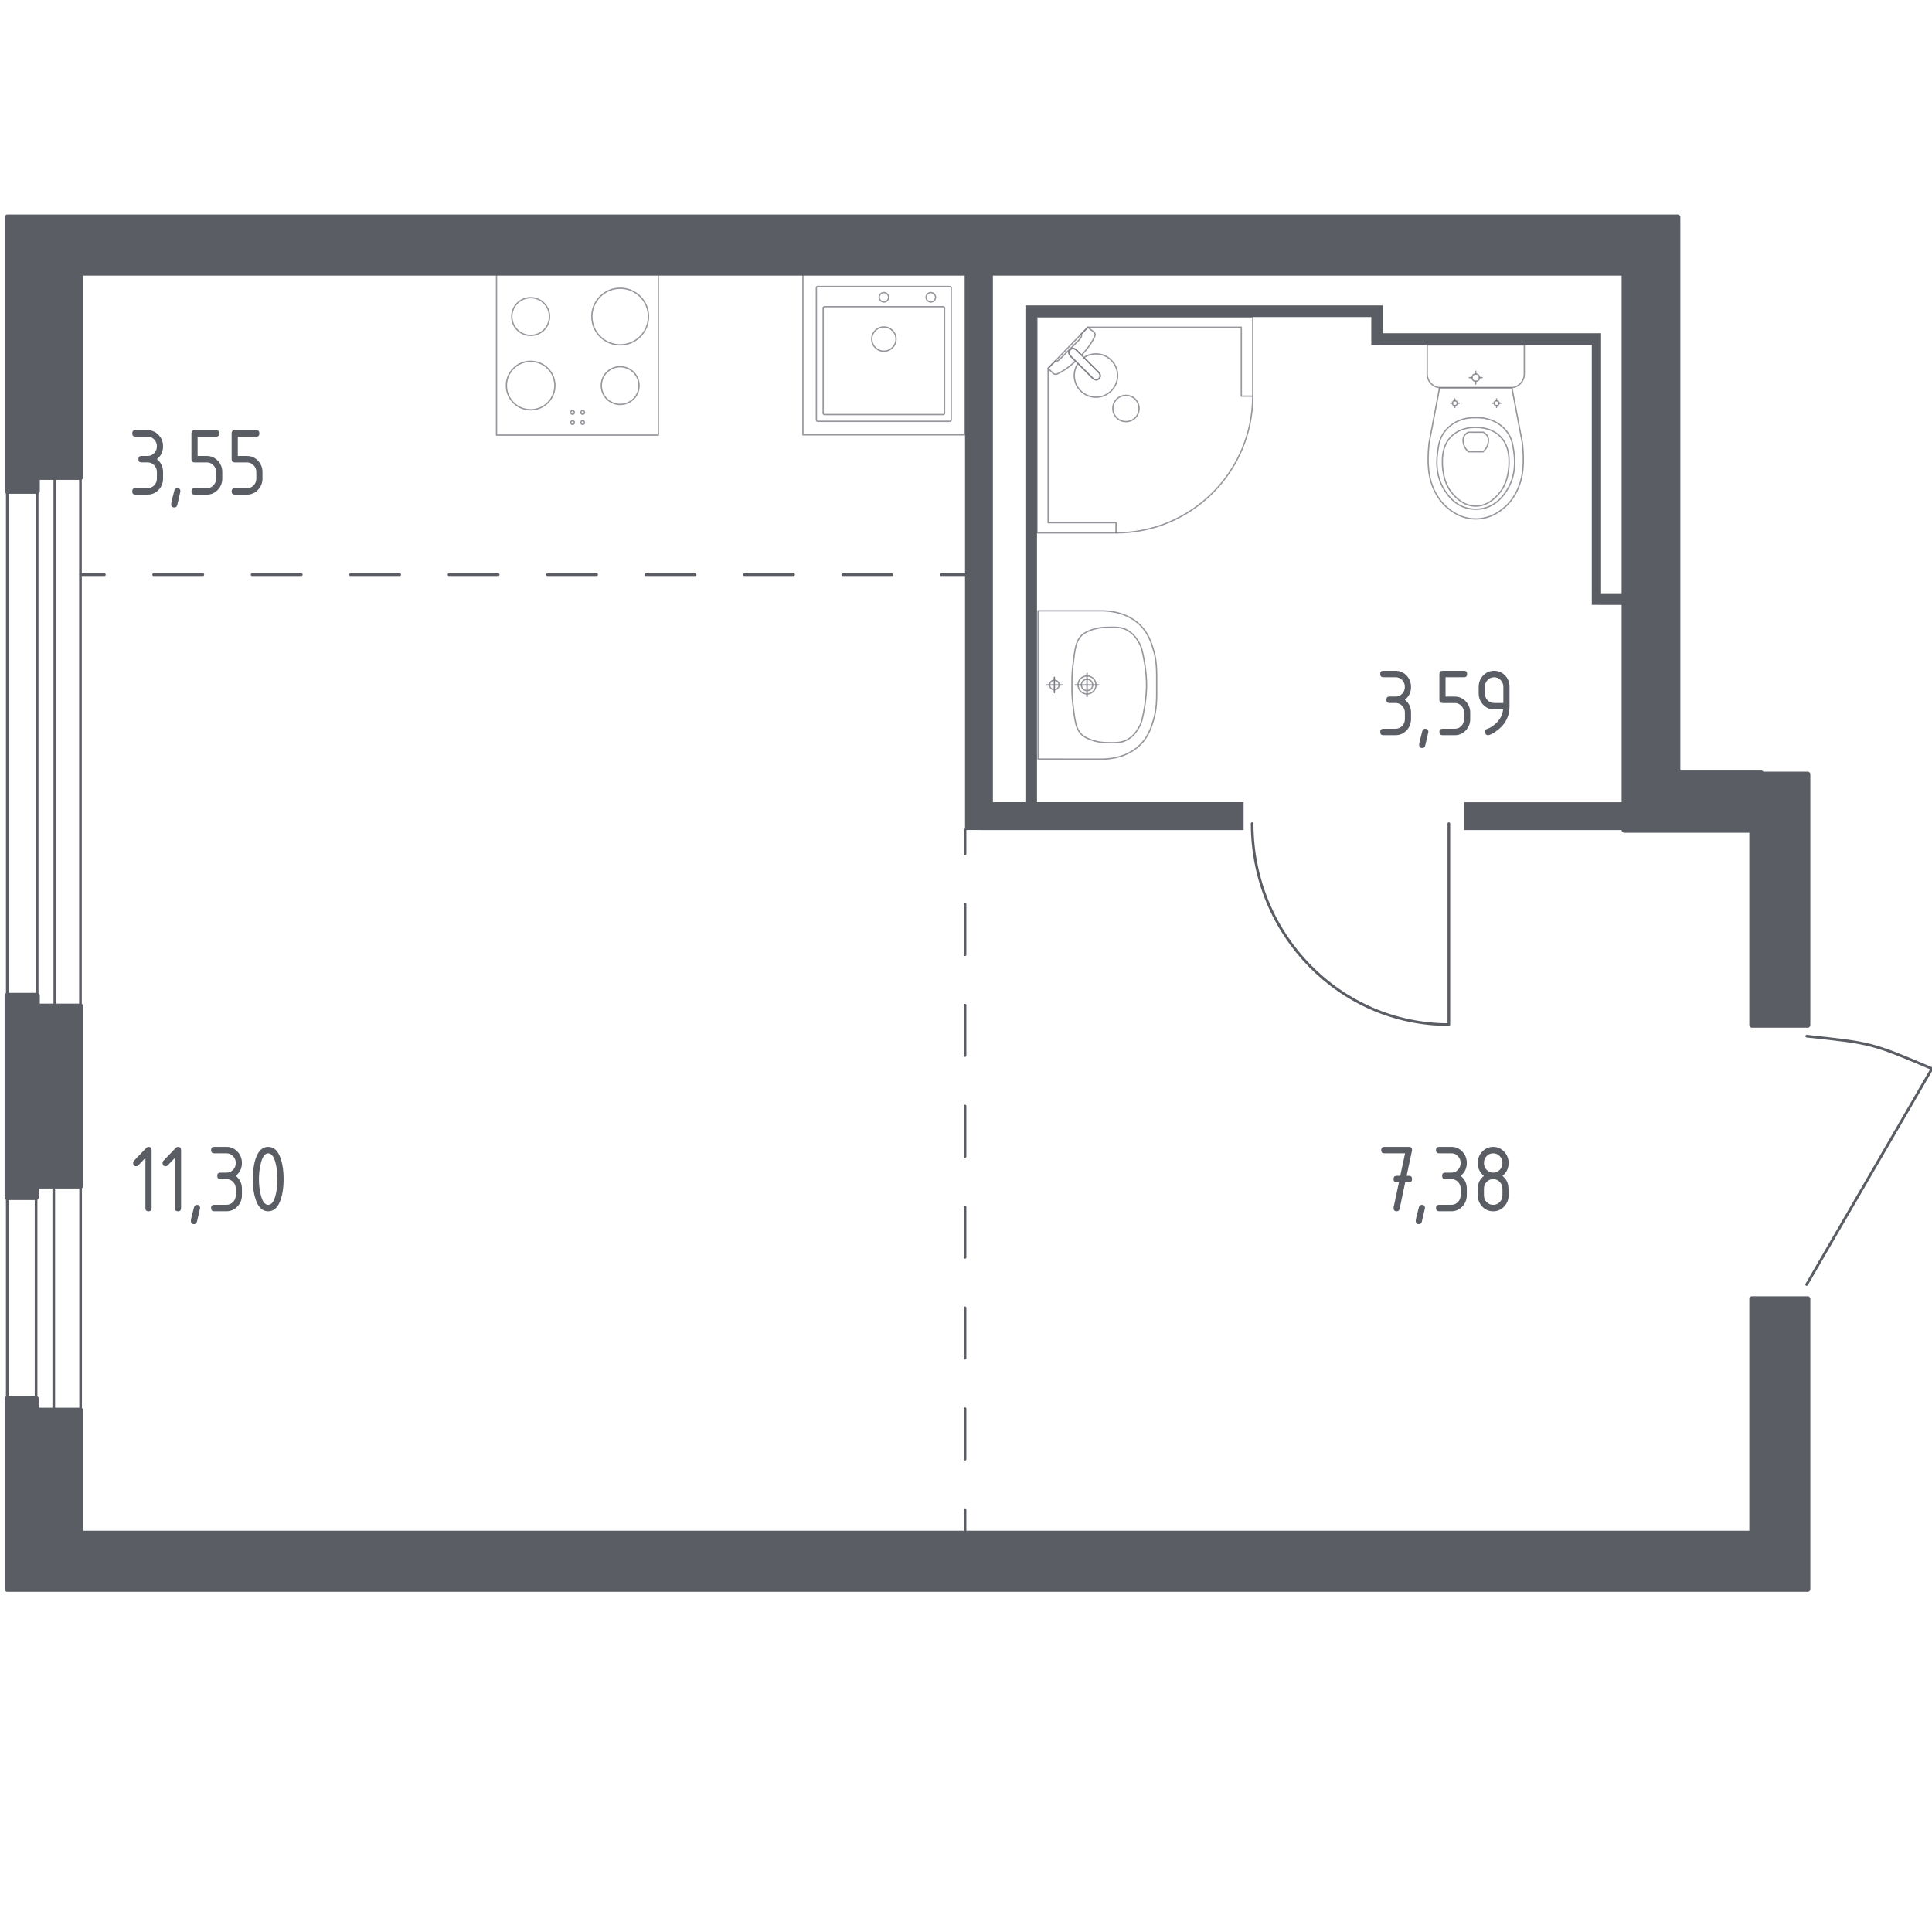 <?xml version="1.0" encoding="utf-8"?>
<!-- Generator: Adobe Illustrator 24.3.0, SVG Export Plug-In . SVG Version: 6.00 Build 0)  -->
<svg version="1.1" xmlns="http://www.w3.org/2000/svg" xmlns:xlink="http://www.w3.org/1999/xlink" x="0px" y="0px"
	 viewBox="0 0 1000 1000" style="enable-background:new 0 0 1000 1000;" xml:space="preserve">
<style type="text/css">
	.st0{fill:none;stroke:#5B5D65;stroke-width:1.379;stroke-linecap:round;stroke-linejoin:round;stroke-miterlimit:10;}
	.st1{fill:#5B5D65;}
	.st2{fill:none;stroke:#5B5D65;stroke-width:1.379;stroke-linecap:round;stroke-linejoin:round;}
	.st3{fill:none;stroke:#5B5D65;stroke-width:1.379;stroke-linecap:round;stroke-linejoin:round;stroke-dasharray:26.111,26.111;}
	.st4{fill:none;stroke:#5B5D65;stroke-width:1.379;stroke-linecap:round;stroke-linejoin:round;stroke-dasharray:25.48,25.48;}
	.st5{opacity:0.8;}
	.st6{opacity:0.8;fill:none;stroke:#5B5D65;stroke-width:0.689;stroke-linecap:round;stroke-linejoin:round;stroke-miterlimit:10;}
	.st7{fill:none;stroke:#5B5D65;stroke-width:0.689;stroke-linecap:round;stroke-linejoin:round;stroke-miterlimit:10;}
	.st8{fill:#5B5D65;stroke:#5B5D65;stroke-width:2.757;stroke-linecap:round;stroke-linejoin:round;stroke-miterlimit:10;}
</style>
<g id="Цвет_помещения">
</g>
<g id="Окна_x2C__двери">
	<path class="st0" d="M935.15,536.3c33.64,3.6,33.64,3.6,64.85,16.82l-64.88,111.74"/>
	<path class="st0" d="M648.11,426.31c0,57.49,45.54,104.01,101.82,104.01V426.33"/>
	<g>
		<g>
			<line class="st0" x1="18.67" y1="613.48" x2="18.67" y2="613.3"/>
			<line class="st0" x1="18.67" y1="613.48" x2="27.83" y2="613.48"/>
			<polyline class="st0" points="18.67,730.04 41.73,730.04 41.73,613.48 27.83,613.48 			"/>
			<polyline class="st0" points="18.67,619.77 3.76,619.77 3.76,723.95 18.67,723.95 			"/>
			<line class="st0" x1="18.67" y1="727.45" x2="18.67" y2="616.07"/>
			<line class="st0" x1="18.67" y1="730.04" x2="18.67" y2="727.45"/>
			<line class="st0" x1="18.67" y1="616.07" x2="18.67" y2="613.48"/>
			<line class="st0" x1="27.83" y1="613.48" x2="27.83" y2="613.3"/>
			<line class="st0" x1="27.83" y1="729.86" x2="27.83" y2="613.48"/>
		</g>
	</g>
	<g>
		<g>
			<line class="st0" x1="19.23" y1="247.42" x2="19.23" y2="246.99"/>
			<line class="st0" x1="19.23" y1="247.42" x2="28.38" y2="247.42"/>
			<polyline class="st0" points="19.23,520.84 41.65,520.84 41.65,247.42 28.38,247.42 			"/>
			<polyline class="st0" points="19.23,250.73 3.77,250.73 3.77,517.1 19.23,517.1 			"/>
			<line class="st0" x1="19.23" y1="514.76" x2="19.23" y2="253.5"/>
			<line class="st0" x1="19.23" y1="520.84" x2="19.23" y2="514.76"/>
			<line class="st0" x1="19.23" y1="253.5" x2="19.23" y2="247.42"/>
			<line class="st0" x1="28.38" y1="247.42" x2="28.38" y2="246.99"/>
			<line class="st0" x1="28.38" y1="520.41" x2="28.38" y2="247.42"/>
		</g>
	</g>
</g>
<g id="Блок_кондиционера">
</g>
<g id="Шахты">
</g>
<g id="Перегородки">
	<g>
		<rect x="757.83" y="415.23" class="st1" width="82.9" height="14.42"/>
		<polygon class="st1" points="828.72,307.06 828.72,178.53 828.72,176.13 828.72,172.49 715.78,172.49 715.78,164.11 
			715.78,164.11 715.78,158.08 536.75,158.08 530.74,158.08 530.74,158.08 530.74,164.11 530.74,164.11 530.74,415.2 513.92,415.2 
			513.92,141.26 499.5,141.26 499.5,429.62 507.91,429.62 507.91,429.65 643.69,429.65 643.69,415.2 536.75,415.2 536.75,164.11 
			709.77,164.11 709.77,178.5 713.97,178.5 713.97,178.53 823.91,178.53 823.91,313.07 826.92,313.07 826.92,313.1 840.73,313.1 
			840.73,307.06 		"/>
	</g>
</g>
<g id="Пунктир">
	<g>
		<g>
			<line class="st2" x1="499.5" y1="429.62" x2="499.5" y2="441.93"/>
			<line class="st3" x1="499.5" y1="468.04" x2="499.5" y2="768.31"/>
			<line class="st2" x1="499.5" y1="781.37" x2="499.5" y2="793.68"/>
		</g>
	</g>
	<g>
		<g>
			<line class="st2" x1="499.5" y1="297.45" x2="487.19" y2="297.45"/>
			<line class="st4" x1="461.71" y1="297.45" x2="66.78" y2="297.45"/>
			<line class="st2" x1="54.04" y1="297.45" x2="41.73" y2="297.45"/>
		</g>
	</g>
</g>
<g id="Сантехника">
	<g class="st5">
		<path class="st6" d="M788.96,178.54v13.71v1.4c0,3.86-3.17,7.02-7.03,7.02h-36.18c-3.87,0-7.03-3.16-7.03-7.02v-1.4v-13.71H788.96
			z"/>
		<ellipse class="st6" cx="763.84" cy="195.46" rx="1.9" ry="1.89"/>
		<line class="st6" x1="767.15" y1="195.46" x2="765.73" y2="195.46"/>
		<line class="st6" x1="761.94" y1="195.46" x2="760.52" y2="195.46"/>
		<line class="st6" x1="763.84" y1="198.76" x2="763.84" y2="197.35"/>
		<line class="st6" x1="763.84" y1="193.56" x2="763.84" y2="192.15"/>
		<line class="st6" x1="776.83" y1="208.7" x2="775.89" y2="208.7"/>
		<line class="st6" x1="773.37" y1="208.7" x2="772.43" y2="208.7"/>
		<line class="st6" x1="774.63" y1="210.9" x2="774.63" y2="209.96"/>
		<line class="st6" x1="774.63" y1="207.45" x2="774.63" y2="206.51"/>
		<ellipse class="st6" cx="774.63" cy="208.7" rx="1.26" ry="1.26"/>
		<ellipse class="st6" cx="753.04" cy="208.7" rx="1.26" ry="1.26"/>
		<line class="st6" x1="755.24" y1="208.7" x2="754.3" y2="208.7"/>
		<line class="st6" x1="751.78" y1="208.7" x2="750.84" y2="208.7"/>
		<line class="st6" x1="753.04" y1="210.9" x2="753.04" y2="209.96"/>
		<line class="st6" x1="753.04" y1="207.45" x2="753.04" y2="206.51"/>
		<path class="st6" d="M739.47,231.69c0.07-0.97,0.15-1.77,0.21-2.3c1.82-9.58,3.64-19.15,5.46-28.73c6.23,0,12.47,0,18.7,0.01
			c6.23,0,12.47,0,18.7-0.01c1.82,9.58,3.64,19.15,5.46,28.73c0.06,0.53,0.14,1.32,0.21,2.3c0.4,5.74,1.08,15.41-3.97,24.13
			c-0.81,1.41-2.49,4.24-5.69,6.95c-1.92,1.62-7,5.8-14.53,5.81c-0.06,0-0.12-0.01-0.18-0.01c-0.06,0-0.12,0.01-0.18,0.01
			c-7.53,0-12.62-4.18-14.53-5.81c-3.2-2.71-4.87-5.54-5.69-6.95C738.39,247.1,739.06,237.43,739.47,231.69z"/>
		<path class="st6" d="M744.25,232.94c0.41-2.82,0.91-5.98,3.24-9.22c2.87-4,6.72-5.62,7.98-6.13c3.42-1.39,6.34-1.39,8.37-1.39
			s4.95,0,8.37,1.39c1.26,0.51,5.11,2.14,7.98,6.13c2.33,3.24,2.83,6.4,3.24,9.22c0.53,3.6,1.9,13-3.89,21.46
			c-1.44,2.11-4.53,6.55-10.46,8.39c-1.23,0.38-5.48,1.55-10.48,0c-5.93-1.84-9.02-6.28-10.46-8.39
			C742.35,245.94,743.72,236.54,744.25,232.94z"/>
		<path class="st6" d="M751.54,225.55c4.65-4.34,10.71-4.33,12.29-4.31c1.59-0.01,7.65-0.03,12.29,4.31c4.11,3.84,5,9.11,4.97,13.3
			c0.04,2.9-0.37,5.25-0.54,6.18c-0.41,2.29-1.41,6.79-4.95,10.75c-1.43,1.6-5.5,6.16-11.74,6.17c-6.28,0.02-10.4-4.59-11.81-6.17
			c-3.54-3.96-4.54-8.46-4.95-10.75c-0.17-0.93-0.59-3.28-0.54-6.18C746.54,234.66,747.43,229.39,751.54,225.55z"/>
		<path class="st6" d="M757.69,225.96c0.67-1.39,1.88-2.03,2.32-2.24c2.56,0,5.11,0,7.67,0c0.44,0.21,1.66,0.85,2.32,2.24
			c0.55,1.15,0.42,2.2,0.33,2.95c-0.32,2.52-1.91,4.22-2.64,4.92c-2.56,0-5.11,0-7.67,0c-0.72-0.67-2.27-2.3-2.63-4.77
			C757.26,228.26,757.12,227.16,757.69,225.96z"/>
	</g>
	<g class="st5">
		<path class="st6" d="M562.64,357.46c1.62,0,2.93-1.32,2.93-2.94c0-1.62-1.31-2.93-2.93-2.93c-1.62,0-2.93,1.32-2.93,2.93
			C559.71,356.14,561.02,357.46,562.64,357.46z"/>
		<path class="st6" d="M562.64,359.18c2.57,0,4.64-2.09,4.64-4.66c0-2.57-2.08-4.65-4.64-4.65c-2.57,0-4.65,2.08-4.65,4.65
			C557.99,357.09,560.07,359.18,562.64,359.18z"/>
		<path class="st6" d="M537.28,392.91v-0.01v-76.74v-0.01c10.66,0,21.31,0,31.97,0c0.07,0,0.16,0.01,0.24,0.01
			c3.25-0.07,11.94,0.19,18.99,5.91c5.91,4.79,7.62,10.95,8.95,15.77c0.4,1.45,0.67,2.88,0.85,4.44c0.46,3.29,0.44,6.79,0.41,12.26
			c0.03,5.48,0.04,8.97-0.41,12.26c-0.18,1.56-0.45,2.99-0.85,4.44c-1.33,4.81-3.04,10.97-8.95,15.77
			c-7.04,5.71-15.73,5.98-18.99,5.91c-0.08,0-0.16,0.01-0.24,0.01C558.59,392.91,547.94,392.91,537.28,392.91z"/>
		<path class="st6" d="M573.55,384.4c-1.88-0.03-4-0.08-6.64-0.78c-0.86-0.23-3.89-1.03-6.11-2.64c-4.07-2.95-4.44-8.02-5.49-16.56
			c-0.5-4.06-0.5-7.41-0.48-9.89c0,0,0,0,0,0s0,0,0,0c-0.01-2.47-0.02-5.82,0.48-9.89c1.06-8.54,1.42-13.61,5.49-16.56
			c2.18-1.58,5.11-2.38,5.98-2.61c2.68-0.73,4.84-0.78,6.77-0.81c3.76-0.06,5.99-0.1,8.45,0.84c4.36,1.67,6.48,5.29,7.58,7.18
			c1.39,2.39,1.87,5.01,2.83,10.25c0,0,1.04,5.72,1.04,11.6c0,0,0,0,0,0c0,0,0,0,0,0c0,5.86-1.04,11.6-1.04,11.6
			c-0.95,5.2-1.42,7.81-2.77,10.15c-1.1,1.9-3.23,5.59-7.64,7.28C579.54,384.49,577.28,384.46,573.55,384.4z"/>
		<g>
			<line class="st7" x1="562.64" y1="348.42" x2="562.64" y2="360.63"/>
			<line class="st7" x1="568.75" y1="354.52" x2="556.53" y2="354.52"/>
		</g>
		<g>
			<path class="st6" d="M545.73,356.98c1.36,0,2.46-1.1,2.46-2.46c0-1.36-1.1-2.46-2.46-2.46c-1.36,0-2.46,1.1-2.46,2.46
				C543.27,355.88,544.37,356.98,545.73,356.98z"/>
			<g>
				<line class="st7" x1="545.73" y1="350.59" x2="545.73" y2="358.46"/>
				<line class="st7" x1="549.66" y1="354.52" x2="541.8" y2="354.52"/>
			</g>
		</g>
	</g>
	<g class="st5">
		<polygon class="st6" points="648.42,205.04 648.42,164.14 536.75,164.14 536.75,275.81 577.65,275.81 577.65,270.57 
			542.51,270.57 542.51,190.62 563.07,169.39 642.5,169.39 642.5,205.04 		"/>
		<path class="st6" d="M577.65,275.81c39.08,0,70.76-31.69,70.76-70.77"/>
		<path class="st6" d="M568.76,192.82l-7.88-7.88l-0.34-0.34l-3.5-3.5c0,0-1.68-1.56-3.15-0.09c-1.47,1.48,0.1,3.15,0.1,3.15
			l3.49,3.5l0.34,0.34l7.88,7.88c0,0,1.68,1.57,3.15,0.1C570.33,194.5,568.76,192.82,568.76,192.82z"/>
		<path class="st6" d="M587.61,206.62c2.63,2.63,2.63,7.01,0,9.64c-2.63,2.64-7.02,2.64-9.63,0c-2.63-2.63-2.63-7.01,0-9.64
			C580.59,203.98,584.97,203.98,587.61,206.62z"/>
		<path class="st6" d="M553.89,181.01c1.47-1.47,3.15,0.09,3.15,0.09l2.74,2.74c2.08-2.23,3.94-4.54,5.17-6.58
			c0.61-1.01,1.18-2.05,1.68-3.12v0c0.36-0.76,0.24-1.61-0.3-2.15c-1.09-0.87-2.18-1.74-3.27-2.6c-1.18,1.22-2.35,2.43-3.53,3.65
			c0.05,0.04,0.13,0.11,0.19,0.22c0.42,0.74-0.64,2.16-1.24,2.76c-4.86,4.87-6.59,6.5-9.34,9.35c-0.48,0.5-1.81,1.91-2.61,1.56
			c-0.12-0.05-0.2-0.14-0.25-0.19c-1.26,1.3-2.51,2.6-3.77,3.9c0.87,0.93,1.73,1.67,2.6,2.6c0.52,0.52,1.35,0.66,2.09,0.32
			c1.14-0.53,2.25-1.14,3.32-1.79c1.92-1.17,4.08-2.9,6.18-4.84l-2.73-2.73C553.99,184.16,552.42,182.49,553.89,181.01z"/>
		<path class="st6" d="M575.19,202.31c4.38-4.38,4.38-11.48,0-15.86c-3.86-3.86-9.82-4.31-14.18-1.38l7.75,7.75
			c0,0,1.56,1.68,0.09,3.15c-1.48,1.47-3.15-0.1-3.15-0.1l-7.75-7.74c-2.93,4.36-2.48,10.32,1.38,14.18
			C563.71,206.7,570.81,206.7,575.19,202.31z"/>
	</g>
	<g class="st5">
		<rect x="257" y="141.45" class="st6" width="83.75" height="83.75"/>
		<g>
			<circle class="st6" cx="321" cy="163.85" r="14.66"/>
		</g>
		<g>
			<circle class="st6" cx="274.66" cy="199.57" r="12.56"/>
		</g>
		<g>
			<circle class="st6" cx="274.66" cy="163.85" r="9.77"/>
		</g>
		<g>
			<circle class="st6" cx="321" cy="199.57" r="9.77"/>
		</g>
		<circle class="st6" cx="296.36" cy="218.72" r="0.94"/>
		<circle class="st6" cx="301.59" cy="218.72" r="0.94"/>
		<circle class="st6" cx="301.59" cy="213.49" r="0.94"/>
		<circle class="st6" cx="296.36" cy="213.49" r="0.94"/>
	</g>
	<g class="st5">
		<rect x="415.58" y="141.31" class="st6" width="83.75" height="83.75"/>
		<ellipse class="st6" cx="457.5" cy="175.5" rx="6.28" ry="6.28"/>
		<circle class="st6" cx="457.5" cy="153.88" r="2.44"/>
		<circle class="st6" cx="481.8" cy="153.88" r="2.44"/>
		<path class="st6" d="M491.65,218.08l-68.4,0c-0.38,0-0.7-0.31-0.7-0.7l0-68.4c0-0.38,0.31-0.7,0.7-0.7l68.4,0
			c0.38,0,0.7,0.31,0.7,0.7l0,68.4C492.35,217.77,492.03,218.08,491.65,218.08z"/>
		<path class="st6" d="M488.19,214.59l-61.42,0c-0.38,0-0.7-0.31-0.7-0.7l0-54.44c0-0.38,0.31-0.7,0.7-0.7l61.42,0
			c0.38,0,0.7,0.31,0.7,0.7l0,54.44C488.89,214.27,488.58,214.59,488.19,214.59z"/>
	</g>
</g>
<g id="Несущие">
	<polygon class="st8" points="906.82,672.33 906.82,793.68 41.73,793.68 41.73,730.03 18.67,730.03 18.67,723.99 3.77,723.99 
		3.77,730.03 3.77,742.01 3.77,822.54 35.72,822.54 41.73,822.54 935.65,822.54 935.65,806.89 935.65,793.68 935.65,672.33 	"/>
	<polygon class="st8" points="41.73,520.84 19.23,520.84 19.23,515.27 3.76,515.27 3.76,619.77 18.67,619.77 18.67,613.79 
		41.73,613.79 	"/>
	<polygon class="st8" points="911.62,400.78 911.62,400.21 868.37,400.21 868.37,112.42 864.28,112.42 864.28,112.42 41.73,112.42 
		35.72,112.42 3.77,112.42 3.77,204.94 3.77,246.99 3.77,254.2 19.23,254.2 19.23,246.99 41.73,246.99 41.73,141.28 840.73,141.28 
		840.73,415.23 840.73,415.23 840.73,429.65 906.82,429.65 906.82,530.55 935.65,530.55 935.65,400.78 	"/>
</g>
<g id="Лестницы_x2C__лифты">
</g>
<g id="Площади">
	<g>
		<path class="st1" d="M75.28,599.33l-3.67,3.83c-0.31,0.31-0.68,0.47-1.12,0.47c-1.07,0-1.6-0.56-1.6-1.67
			c0-0.46,0.15-0.84,0.46-1.16l6.24-6.51c0.42-0.44,0.85-0.66,1.28-0.66c1.06,0,1.6,0.56,1.6,1.67v29.99c0,1.11-0.53,1.67-1.6,1.67
			c-1.06,0-1.6-0.55-1.6-1.67V599.33z"/>
		<path class="st1" d="M90.53,599.33l-3.67,3.83c-0.31,0.31-0.68,0.47-1.12,0.47c-1.07,0-1.6-0.56-1.6-1.67
			c0-0.46,0.15-0.84,0.46-1.16l6.24-6.51c0.42-0.44,0.85-0.66,1.28-0.66c1.06,0,1.6,0.56,1.6,1.67v29.99c0,1.11-0.53,1.67-1.6,1.67
			c-1.06,0-1.6-0.55-1.6-1.67V599.33z"/>
		<path class="st1" d="M101.98,623.63c1.06,0,1.6,0.55,1.6,1.64c0,0.15-0.55,2.52-1.64,7.09c-0.19,0.84-0.71,1.26-1.55,1.26
			c-1.06,0-1.6-0.56-1.6-1.67c0-0.76,0.55-3.11,1.64-7.07C100.66,624.05,101.17,623.63,101.98,623.63z"/>
		<path class="st1" d="M117.24,610.3h-3.19c-1.06,0-1.6-0.56-1.6-1.67c0-1.11,0.53-1.67,1.6-1.67h3.19c1.34,0,2.47-0.48,3.4-1.45
			c0.93-0.97,1.39-2.15,1.39-3.55c0-1.38-0.47-2.56-1.4-3.54c-0.94-0.98-2.06-1.46-3.39-1.46h-6.38c-1.06,0-1.6-0.56-1.6-1.67
			c0-1.11,0.53-1.67,1.6-1.67h6.38c2.21,0,4.09,0.82,5.65,2.45c1.56,1.63,2.33,3.59,2.33,5.88c0,2.76-1.06,4.98-3.19,6.67
			c2.13,1.68,3.19,3.9,3.19,6.66v3.33c0,2.31-0.78,4.27-2.35,5.89c-1.56,1.63-3.44,2.44-5.63,2.44h-6.38c-1.06,0-1.6-0.56-1.6-1.67
			c0-1.11,0.53-1.67,1.6-1.67h6.38c1.34,0,2.47-0.48,3.4-1.45c0.93-0.97,1.39-2.15,1.39-3.55v-3.33c0-1.38-0.47-2.56-1.4-3.53
			C119.69,610.79,118.56,610.3,117.24,610.3z"/>
		<path class="st1" d="M146.8,610.3c0,3.97-0.47,7.41-1.4,10.3c-1.37,4.24-3.56,6.36-6.58,6.36s-5.21-2.11-6.58-6.34
			c-0.93-2.89-1.4-6.34-1.4-10.33c0-3.99,0.47-7.43,1.4-10.33c1.37-4.22,3.56-6.34,6.58-6.34s5.21,2.12,6.58,6.36
			C146.33,602.89,146.8,606.32,146.8,610.3z M143.61,610.3c0-2.76-0.28-5.36-0.85-7.8c-0.85-3.69-2.17-5.53-3.94-5.53
			c-1.76,0-3.06,1.85-3.92,5.55c-0.58,2.49-0.87,5.08-0.87,7.78c0,2.74,0.28,5.34,0.85,7.8c0.85,3.69,2.17,5.53,3.94,5.53
			c1.77,0,3.09-1.84,3.94-5.53C143.33,615.64,143.61,613.04,143.61,610.3z"/>
	</g>
	<g>
		<path class="st1" d="M724.08,611.96l-1.19,0c-1.07,0-1.6-0.56-1.6-1.67c0-1.11,0.53-1.67,1.59-1.67l1.88,0l2.51-11.66h-10.76
			c-1.06,0-1.6-0.56-1.6-1.67c0-1.11,0.53-1.67,1.6-1.67h12.77c1.05,0,1.58,0.54,1.6,1.62c0,0.1-0.02,0.24-0.05,0.4l-2.76,12.97
			l1.21,0c1.07,0,1.6,0.55,1.6,1.67c0,1.11-0.53,1.67-1.6,1.67l-1.94,0l-2.89,13.69c-0.19,0.88-0.7,1.31-1.52,1.31
			c-1.08,0-1.62-0.55-1.62-1.67c0-0.17,0.01-0.29,0.03-0.38L724.08,611.96z"/>
		<path class="st1" d="M735.97,623.63c1.06,0,1.6,0.55,1.6,1.64c0,0.15-0.55,2.52-1.64,7.09c-0.19,0.84-0.71,1.26-1.55,1.26
			c-1.06,0-1.6-0.56-1.6-1.67c0-0.76,0.55-3.11,1.64-7.07C734.65,624.05,735.16,623.63,735.97,623.63z"/>
		<path class="st1" d="M751.23,610.3h-3.19c-1.06,0-1.6-0.56-1.6-1.67c0-1.11,0.53-1.67,1.6-1.67h3.19c1.34,0,2.47-0.48,3.4-1.45
			s1.39-2.15,1.39-3.55c0-1.38-0.47-2.56-1.4-3.54c-0.93-0.98-2.06-1.46-3.38-1.46h-6.38c-1.06,0-1.6-0.56-1.6-1.67
			c0-1.11,0.53-1.67,1.6-1.67h6.38c2.21,0,4.09,0.82,5.65,2.45c1.56,1.63,2.33,3.59,2.33,5.88c0,2.76-1.06,4.98-3.19,6.67
			c2.13,1.68,3.19,3.9,3.19,6.66v3.33c0,2.31-0.78,4.27-2.34,5.89c-1.56,1.63-3.44,2.44-5.63,2.44h-6.38c-1.06,0-1.6-0.56-1.6-1.67
			c0-1.11,0.53-1.67,1.6-1.67h6.38c1.34,0,2.47-0.48,3.4-1.45s1.39-2.15,1.39-3.55v-3.33c0-1.38-0.47-2.56-1.4-3.53
			C753.68,610.78,752.55,610.3,751.23,610.3z"/>
		<path class="st1" d="M772.87,626.96c-2.21,0-4.09-0.81-5.65-2.44c-1.56-1.62-2.33-3.59-2.33-5.89v-3.33
			c0-2.76,1.06-4.98,3.19-6.66c-2.13-1.68-3.19-3.91-3.19-6.67c0-2.31,0.78-4.27,2.33-5.9c1.56-1.62,3.44-2.44,5.65-2.44
			c2.21,0,4.09,0.81,5.65,2.44c1.56,1.63,2.33,3.59,2.33,5.9c0,2.76-1.06,4.98-3.19,6.67c1.53,1.21,2.5,2.7,2.9,4.47
			c0.19,0.89,0.29,2.74,0.29,5.53c0,2.31-0.78,4.27-2.33,5.89C776.96,626.15,775.07,626.96,772.87,626.96z M772.87,606.96
			c1.34,0,2.47-0.48,3.4-1.45s1.39-2.15,1.39-3.55c0-1.38-0.47-2.56-1.4-3.54c-0.93-0.98-2.06-1.46-3.38-1.46
			c-1.34,0-2.47,0.48-3.4,1.45c-0.93,0.97-1.39,2.15-1.39,3.55c0,1.4,0.46,2.58,1.39,3.55S771.53,606.96,772.87,606.96z
			 M772.87,623.63c1.34,0,2.47-0.48,3.4-1.45s1.39-2.15,1.39-3.55v-3.33c0-1.38-0.47-2.56-1.4-3.53c-0.93-0.98-2.06-1.46-3.38-1.46
			c-1.34,0-2.47,0.48-3.4,1.45s-1.39,2.15-1.39,3.55v3.33c0,1.4,0.46,2.58,1.39,3.55S771.53,623.63,772.87,623.63z"/>
	</g>
	<g>
		<path class="st1" d="M722.36,363.86h-3.19c-1.06,0-1.6-0.56-1.6-1.67s0.53-1.67,1.6-1.67h3.19c1.34,0,2.47-0.48,3.4-1.45
			s1.39-2.15,1.39-3.55c0-1.38-0.47-2.56-1.4-3.53s-2.06-1.46-3.38-1.46h-6.38c-1.06,0-1.6-0.56-1.6-1.67s0.53-1.67,1.6-1.67h6.38
			c2.21,0,4.09,0.82,5.65,2.45c1.56,1.63,2.33,3.59,2.33,5.88c0,2.76-1.06,4.98-3.19,6.67c2.13,1.68,3.19,3.9,3.19,6.67v3.33
			c0,2.31-0.78,4.27-2.34,5.9c-1.56,1.62-3.44,2.44-5.63,2.44h-6.38c-1.06,0-1.6-0.56-1.6-1.67s0.53-1.67,1.6-1.67h6.38
			c1.34,0,2.47-0.48,3.4-1.45c0.93-0.97,1.39-2.15,1.39-3.55v-3.33c0-1.38-0.47-2.56-1.4-3.53
			C724.81,364.35,723.69,363.86,722.36,363.86z"/>
		<path class="st1" d="M737.73,377.19c1.06,0,1.6,0.55,1.6,1.64c0,0.15-0.55,2.52-1.64,7.09c-0.19,0.84-0.71,1.26-1.55,1.26
			c-1.06,0-1.6-0.56-1.6-1.67c0-0.76,0.55-3.11,1.64-7.07C736.41,377.61,736.93,377.19,737.73,377.19z"/>
		<path class="st1" d="M745.02,362.2v-13.33c0-1.11,0.53-1.67,1.6-1.67h11.17c1.06,0,1.6,0.56,1.6,1.67s-0.53,1.67-1.6,1.67h-9.58
			v10H753c2.21,0,4.09,0.82,5.65,2.45c1.56,1.63,2.33,3.59,2.33,5.88v3.33c0,2.31-0.78,4.27-2.34,5.9
			c-1.56,1.62-3.44,2.44-5.63,2.44h-6.38c-1.06,0-1.6-0.56-1.6-1.67s0.53-1.67,1.6-1.67H753c1.34,0,2.47-0.48,3.4-1.45
			c0.93-0.97,1.39-2.15,1.39-3.55v-3.33c0-1.38-0.47-2.56-1.4-3.53c-0.93-0.98-2.06-1.46-3.38-1.46h-6.38
			C745.55,363.86,745.02,363.31,745.02,362.2z"/>
		<path class="st1" d="M770.15,380.53c-0.42,0-0.79-0.17-1.11-0.5c-0.32-0.34-0.48-0.72-0.48-1.16c0-0.77,0.27-1.25,0.8-1.44
			c1.16-0.4,2.13-0.87,2.9-1.39c3.43-2.32,5.35-5.27,5.75-8.84h-4.67c-2.21,0-4.09-0.81-5.65-2.44c-1.56-1.62-2.33-3.59-2.33-5.9
			v-3.33c0-2.31,0.78-4.27,2.33-5.9c1.56-1.62,3.44-2.44,5.65-2.44c2.22,0,4.11,0.8,5.66,2.41c1.55,1.61,2.32,3.56,2.32,5.87v10.05
			c0,5.66-2.52,10.12-7.57,13.41C772.13,380,770.93,380.53,770.15,380.53z M778.13,363.86v-8.33c0-1.38-0.47-2.56-1.4-3.53
			s-2.06-1.46-3.38-1.46c-1.32,0-2.45,0.49-3.39,1.46c-0.93,0.98-1.4,2.15-1.4,3.53v3.33c0,1.4,0.46,2.58,1.39,3.55
			c0.93,0.97,2.06,1.45,3.4,1.45H778.13z"/>
	</g>
	<g>
		<path class="st1" d="M76.42,239.34h-3.19c-1.06,0-1.6-0.56-1.6-1.67s0.53-1.67,1.6-1.67h3.19c1.34,0,2.47-0.48,3.4-1.45
			c0.93-0.97,1.39-2.15,1.39-3.55c0-1.38-0.47-2.56-1.4-3.53c-0.94-0.98-2.06-1.46-3.39-1.46h-6.38c-1.06,0-1.6-0.56-1.6-1.67
			s0.53-1.67,1.6-1.67h6.38c2.21,0,4.09,0.82,5.65,2.45c1.56,1.63,2.33,3.59,2.33,5.88c0,2.76-1.06,4.98-3.19,6.67
			c2.13,1.68,3.19,3.9,3.19,6.67v3.33c0,2.31-0.78,4.27-2.35,5.9S78.61,256,76.42,256h-6.38c-1.06,0-1.6-0.56-1.6-1.67
			s0.53-1.67,1.6-1.67h6.38c1.34,0,2.47-0.48,3.4-1.45c0.93-0.97,1.39-2.15,1.39-3.55v-3.33c0-1.38-0.47-2.56-1.4-3.53
			C78.87,239.83,77.74,239.34,76.42,239.34z"/>
		<path class="st1" d="M91.79,252.67c1.06,0,1.6,0.55,1.6,1.64c0,0.15-0.55,2.52-1.64,7.09c-0.19,0.84-0.71,1.26-1.55,1.26
			c-1.06,0-1.6-0.56-1.6-1.67c0-0.76,0.55-3.11,1.64-7.07C90.47,253.09,90.98,252.67,91.79,252.67z"/>
		<path class="st1" d="M99.08,237.67v-13.33c0-1.11,0.53-1.67,1.6-1.67h11.17c1.06,0,1.6,0.56,1.6,1.67s-0.53,1.67-1.6,1.67h-9.57
			v10h4.79c2.21,0,4.09,0.82,5.65,2.45c1.56,1.63,2.33,3.59,2.33,5.88v3.33c0,2.31-0.78,4.27-2.35,5.9s-3.44,2.44-5.63,2.44h-6.38
			c-1.06,0-1.6-0.56-1.6-1.67s0.53-1.67,1.6-1.67h6.38c1.34,0,2.47-0.48,3.4-1.45c0.93-0.97,1.39-2.15,1.39-3.55v-3.33
			c0-1.38-0.47-2.56-1.4-3.53c-0.94-0.98-2.06-1.46-3.39-1.46h-6.38C99.61,239.34,99.08,238.78,99.08,237.67z"/>
		<path class="st1" d="M119.89,237.67v-13.33c0-1.11,0.53-1.67,1.6-1.67h11.17c1.06,0,1.6,0.56,1.6,1.67s-0.53,1.67-1.6,1.67h-9.57
			v10h4.79c2.21,0,4.09,0.82,5.65,2.45c1.56,1.63,2.33,3.59,2.33,5.88v3.33c0,2.31-0.78,4.27-2.35,5.9s-3.44,2.44-5.63,2.44h-6.38
			c-1.06,0-1.6-0.56-1.6-1.67s0.53-1.67,1.6-1.67h6.38c1.34,0,2.47-0.48,3.4-1.45c0.93-0.97,1.39-2.15,1.39-3.55v-3.33
			c0-1.38-0.47-2.56-1.4-3.53c-0.94-0.98-2.06-1.46-3.39-1.46h-6.38C120.42,239.34,119.89,238.78,119.89,237.67z"/>
	</g>
</g>
</svg>
